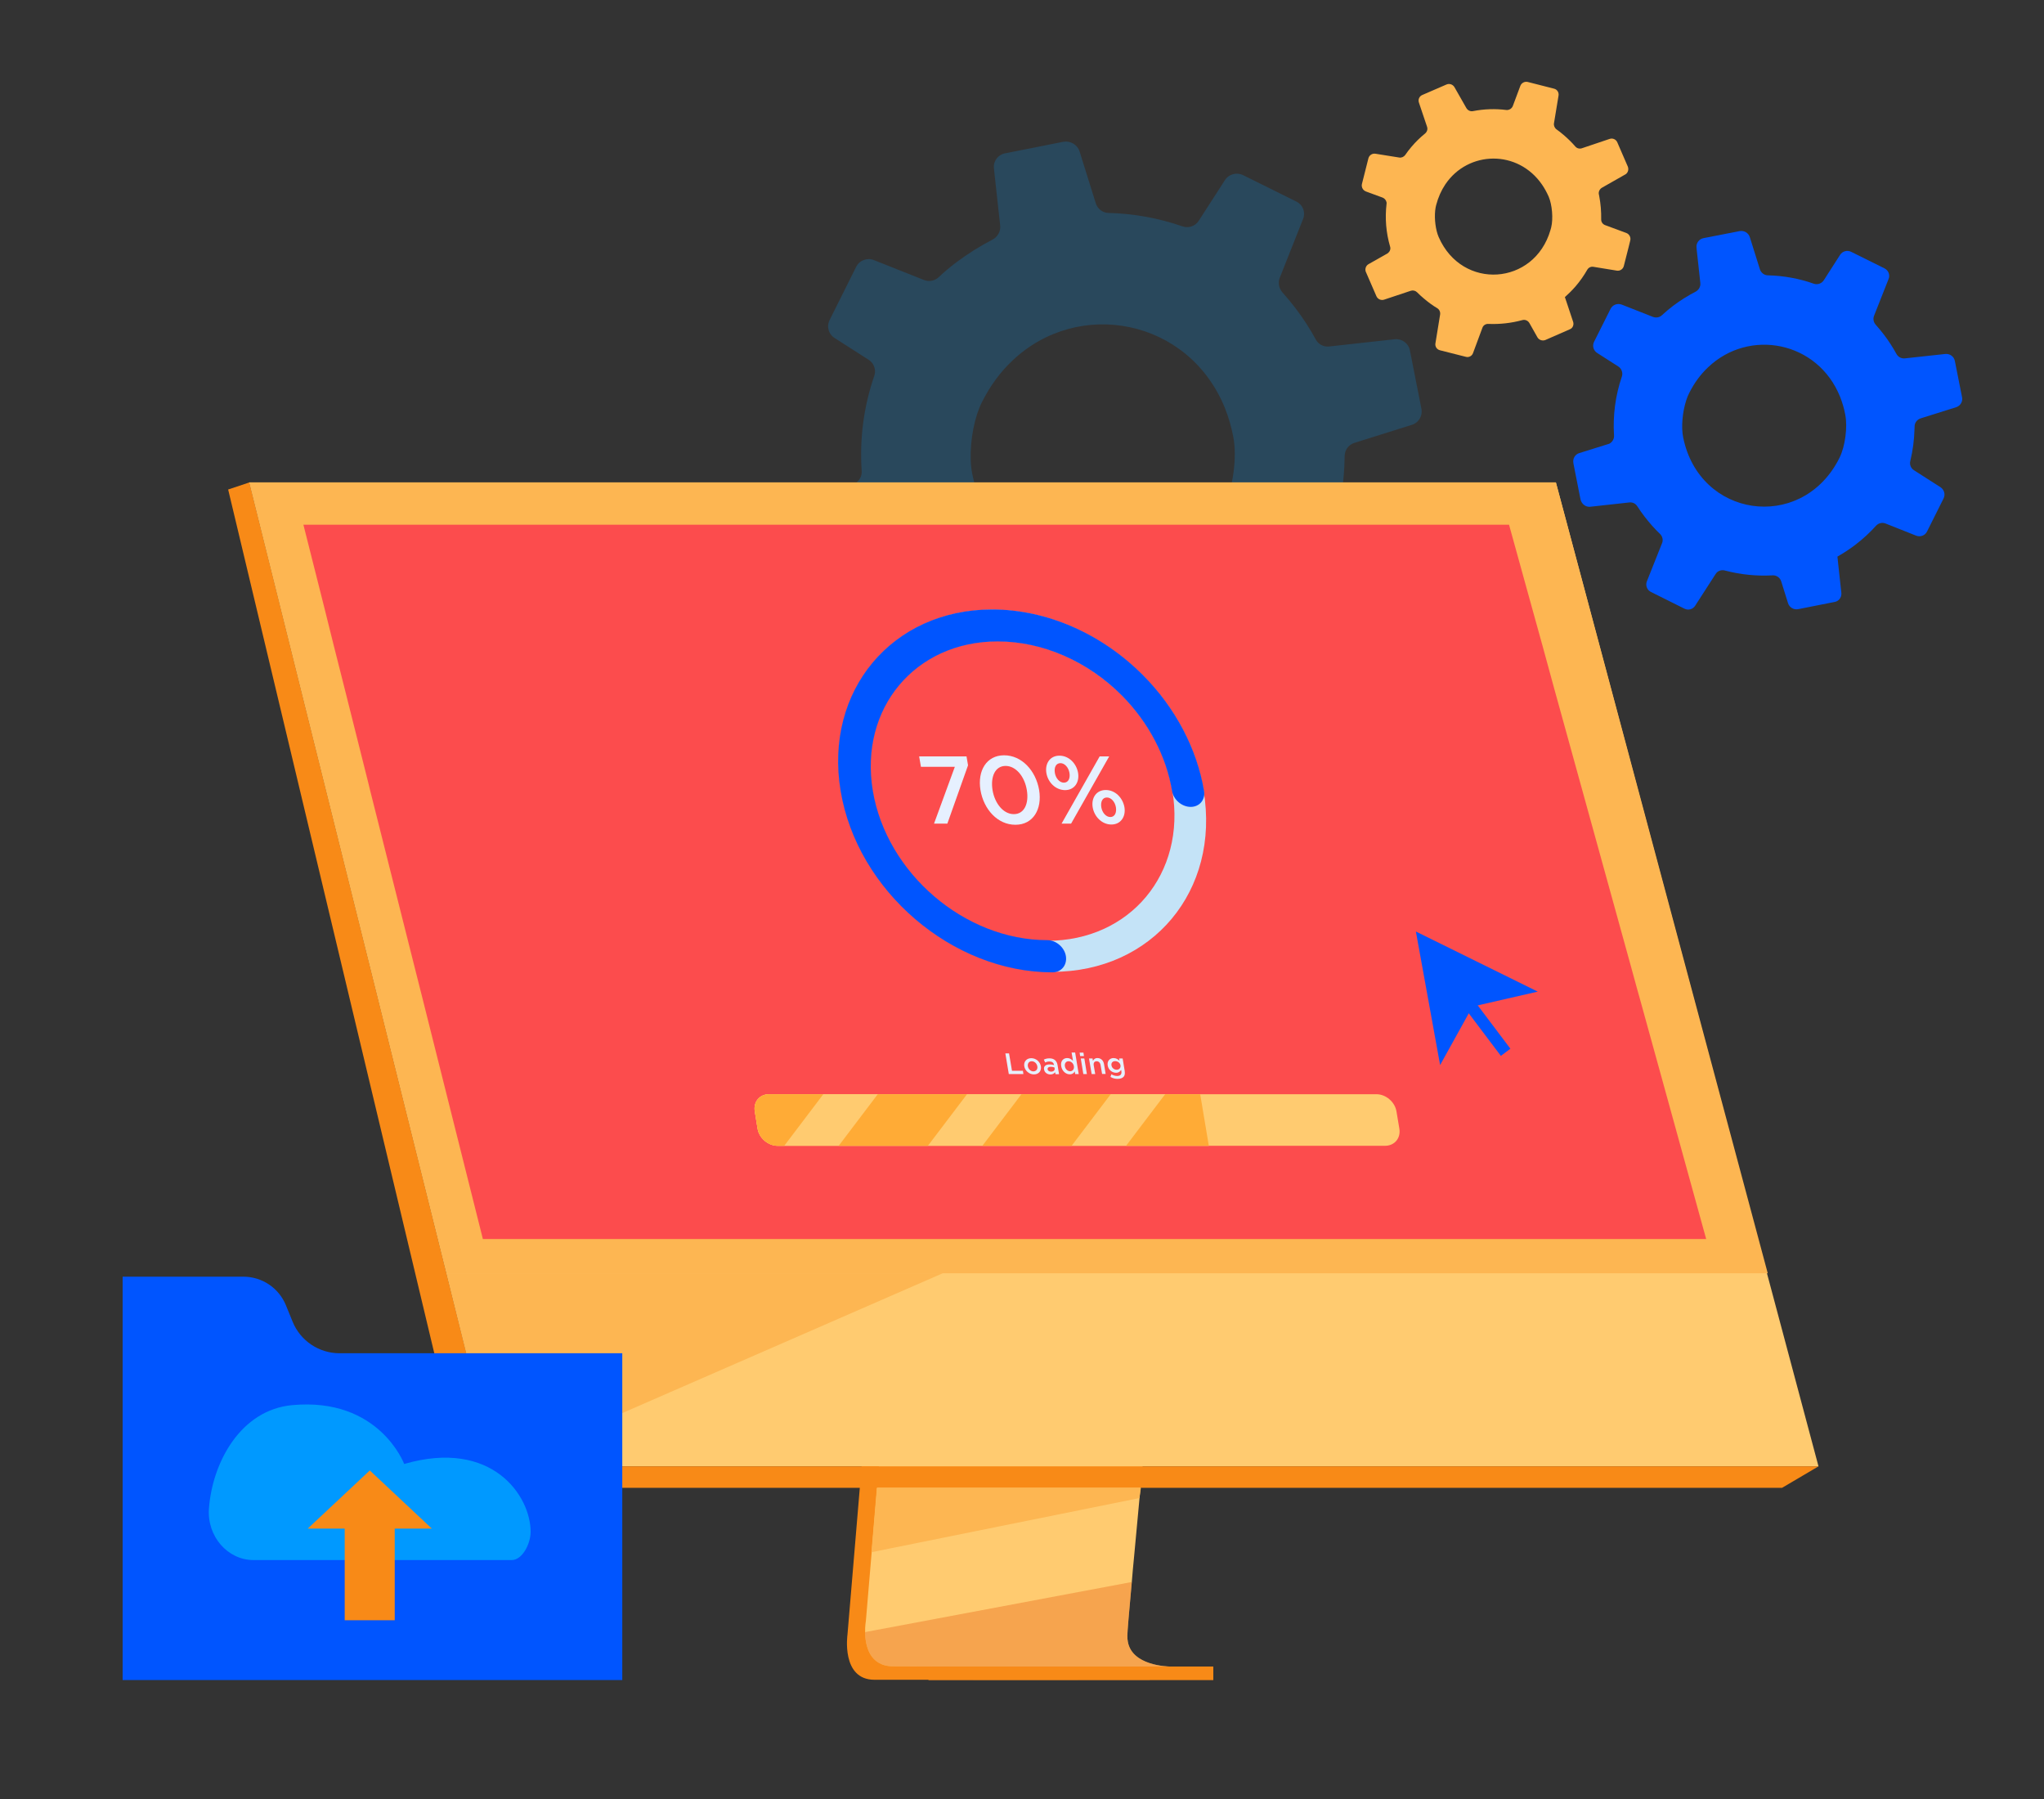 <svg xmlns="http://www.w3.org/2000/svg" width="50" height="44" viewBox="0 0 50 44" fill="none"><rect x="0" y="0" width="50" height="44" fill="#333333" stroke="none"/><g opacity="0.2"><path d="M20.128 14.314L21.665 14.146C21.792 14.134 21.916 14.193 21.988 14.301C22.075 14.441 22.171 14.574 22.274 14.707C22.463 14.953 22.665 15.182 22.879 15.387C22.982 15.483 23.013 15.629 22.963 15.759L22.37 17.26C22.305 17.418 22.376 17.604 22.531 17.682L23.854 18.339C24.003 18.414 24.183 18.364 24.276 18.224L25.081 16.975C25.155 16.851 25.307 16.795 25.45 16.832C26.059 16.993 26.689 17.058 27.323 17.024C27.475 17.015 27.617 17.114 27.661 17.26L27.931 18.122C27.984 18.286 28.151 18.386 28.322 18.355L29.76 18.069C29.791 18.063 29.816 18.057 29.844 18.041C29.968 17.983 30.046 17.846 30.03 17.706L29.906 16.559L29.875 16.28C30.114 16.146 30.35 15.992 30.573 15.821C30.875 15.591 31.151 15.337 31.393 15.067C31.486 14.965 31.632 14.928 31.763 14.98L32.974 15.458C33.138 15.523 33.328 15.452 33.405 15.294L33.908 14.286L34.051 13.997C34.129 13.839 34.079 13.647 33.93 13.551L32.871 12.878C32.75 12.8 32.688 12.658 32.725 12.518C32.825 12.105 32.881 11.684 32.89 11.262C32.893 11.225 32.893 11.191 32.893 11.156C32.893 11.144 32.893 11.132 32.896 11.119C32.909 10.983 33.005 10.871 33.135 10.831L34.539 10.39C34.554 10.387 34.57 10.378 34.585 10.372C34.722 10.307 34.8 10.152 34.772 10.003L34.489 8.57C34.455 8.396 34.293 8.279 34.117 8.297L32.514 8.474C32.378 8.489 32.247 8.421 32.185 8.3C32.042 8.037 31.875 7.779 31.685 7.531C31.586 7.401 31.48 7.274 31.372 7.153C31.285 7.054 31.257 6.914 31.306 6.793L31.878 5.351C31.94 5.193 31.872 5.01 31.716 4.932L30.409 4.284C30.251 4.207 30.058 4.256 29.962 4.408L29.325 5.397C29.241 5.531 29.077 5.587 28.928 5.537C28.347 5.335 27.735 5.224 27.121 5.208C26.975 5.208 26.847 5.109 26.804 4.969L26.41 3.707C26.357 3.537 26.183 3.437 26.009 3.468L24.581 3.751C24.41 3.785 24.292 3.946 24.314 4.117L24.32 4.185L24.466 5.515C24.481 5.658 24.407 5.791 24.279 5.86C23.972 6.018 23.677 6.204 23.391 6.418C23.239 6.532 23.096 6.653 22.96 6.781C22.863 6.871 22.727 6.895 22.606 6.849L21.379 6.362C21.212 6.294 21.019 6.368 20.942 6.529L20.293 7.829C20.274 7.866 20.265 7.906 20.258 7.944C20.246 8.068 20.302 8.195 20.414 8.266L21.249 8.8C21.351 8.865 21.41 8.983 21.404 9.1C21.401 9.131 21.398 9.162 21.386 9.193C21.128 9.941 21.025 10.729 21.078 11.516C21.09 11.65 21.013 11.774 20.898 11.836C20.883 11.845 20.864 11.851 20.845 11.857L19.709 12.211C19.544 12.264 19.445 12.428 19.476 12.599L19.482 12.633L19.758 14.028C19.786 14.214 19.948 14.332 20.128 14.314ZM29.965 9.984C30.052 10.204 30.123 10.44 30.17 10.694C30.263 11.178 30.164 11.938 29.943 12.379C29.922 12.425 29.897 12.472 29.872 12.518C28.36 15.3 24.422 14.736 23.783 11.588C23.699 11.175 23.755 10.577 23.904 10.121C23.941 10.015 23.978 9.916 24.022 9.832C24.224 9.432 24.472 9.097 24.758 8.827C26.382 7.277 29.083 7.795 29.965 9.984Z" fill="#0099FF"></path></g><path d="M38.901 12.394L39.855 12.289C39.935 12.279 40.01 12.316 40.053 12.385C40.109 12.472 40.168 12.555 40.23 12.636C40.348 12.788 40.472 12.931 40.606 13.058C40.668 13.117 40.69 13.21 40.656 13.287L40.286 14.217C40.246 14.317 40.289 14.431 40.385 14.478L41.205 14.887C41.298 14.934 41.41 14.903 41.466 14.816L41.966 14.041C42.013 13.963 42.106 13.929 42.196 13.954C42.571 14.053 42.966 14.094 43.36 14.072C43.456 14.066 43.543 14.128 43.571 14.217L43.739 14.754C43.773 14.856 43.876 14.918 43.981 14.9L44.875 14.723C44.894 14.72 44.91 14.714 44.928 14.707C45.006 14.67 45.052 14.587 45.043 14.5L44.965 13.786L44.947 13.613C45.096 13.529 45.242 13.433 45.382 13.327C45.568 13.185 45.739 13.027 45.891 12.859C45.95 12.794 46.04 12.772 46.121 12.803L46.872 13.101C46.974 13.141 47.093 13.098 47.139 12.999L47.453 12.372L47.543 12.192C47.592 12.093 47.558 11.975 47.468 11.916L46.819 11.501C46.745 11.454 46.707 11.364 46.729 11.277C46.791 11.02 46.825 10.76 46.832 10.499C46.835 10.477 46.835 10.456 46.835 10.434C46.835 10.428 46.835 10.418 46.835 10.412C46.844 10.329 46.903 10.257 46.984 10.232L47.853 9.959C47.862 9.956 47.872 9.953 47.881 9.947C47.965 9.907 48.015 9.811 47.996 9.718L47.819 8.827C47.797 8.719 47.698 8.648 47.589 8.657L46.596 8.765C46.512 8.775 46.431 8.731 46.391 8.657C46.301 8.493 46.198 8.334 46.08 8.179C46.018 8.099 45.953 8.021 45.885 7.944C45.829 7.882 45.813 7.795 45.844 7.72L46.198 6.824C46.239 6.725 46.195 6.613 46.099 6.564L45.285 6.16C45.186 6.111 45.068 6.142 45.009 6.238L44.615 6.852C44.562 6.936 44.459 6.97 44.369 6.939C44.009 6.812 43.63 6.743 43.248 6.734C43.158 6.734 43.078 6.672 43.05 6.585L42.804 5.801C42.77 5.695 42.665 5.633 42.556 5.652L41.668 5.825C41.562 5.847 41.488 5.946 41.5 6.052L41.503 6.092L41.593 6.92C41.603 7.01 41.556 7.091 41.478 7.134C41.289 7.23 41.103 7.348 40.926 7.481C40.833 7.553 40.742 7.627 40.656 7.708C40.597 7.764 40.513 7.779 40.435 7.751L39.671 7.45C39.566 7.41 39.448 7.454 39.398 7.553L38.994 8.359C38.982 8.381 38.976 8.406 38.973 8.43C38.963 8.508 39.001 8.589 39.069 8.632L39.587 8.964C39.65 9.004 39.687 9.079 39.684 9.15C39.684 9.169 39.681 9.19 39.674 9.209C39.516 9.671 39.451 10.161 39.482 10.651C39.488 10.735 39.441 10.812 39.37 10.85C39.361 10.856 39.348 10.859 39.336 10.862L38.631 11.082C38.529 11.113 38.467 11.219 38.488 11.324L38.491 11.346L38.662 12.214C38.69 12.332 38.792 12.406 38.901 12.394ZM45.012 9.705C45.065 9.842 45.111 9.987 45.139 10.146C45.198 10.446 45.136 10.918 45 11.191C44.984 11.219 44.972 11.25 44.956 11.277C44.018 13.005 41.572 12.655 41.174 10.701C41.121 10.446 41.156 10.074 41.249 9.789C41.27 9.724 41.295 9.662 41.323 9.609C41.447 9.361 41.603 9.153 41.78 8.986C42.786 8.024 44.465 8.344 45.012 9.705Z" fill="#0055FF"></path><path d="M33.858 7.329L34.51 7.112C34.566 7.094 34.625 7.109 34.666 7.15C34.718 7.202 34.771 7.252 34.827 7.298C34.933 7.388 35.041 7.469 35.156 7.537C35.209 7.568 35.237 7.63 35.228 7.692L35.113 8.399C35.1 8.474 35.147 8.548 35.225 8.567L35.861 8.728C35.932 8.747 36.007 8.706 36.032 8.638L36.262 8.018C36.283 7.956 36.342 7.919 36.408 7.922C36.687 7.934 36.967 7.903 37.24 7.829C37.305 7.81 37.376 7.841 37.411 7.9L37.609 8.251C37.647 8.316 37.73 8.344 37.802 8.316L38.398 8.055C38.41 8.049 38.423 8.043 38.432 8.037C38.482 7.999 38.501 7.934 38.482 7.872L38.32 7.385L38.28 7.267C38.37 7.187 38.46 7.097 38.541 7.004C38.65 6.877 38.746 6.74 38.827 6.598C38.858 6.545 38.916 6.514 38.979 6.526L39.55 6.619C39.628 6.632 39.702 6.582 39.721 6.508L39.845 6.021L39.879 5.881C39.898 5.807 39.857 5.726 39.783 5.698L39.264 5.506C39.205 5.484 39.165 5.428 39.168 5.363C39.171 5.174 39.156 4.985 39.121 4.802C39.118 4.786 39.115 4.771 39.112 4.755C39.112 4.749 39.109 4.746 39.109 4.74C39.103 4.681 39.134 4.622 39.187 4.591L39.755 4.268C39.761 4.265 39.767 4.259 39.774 4.256C39.826 4.216 39.845 4.141 39.82 4.076L39.562 3.481C39.531 3.409 39.451 3.372 39.376 3.397L38.696 3.626C38.64 3.645 38.575 3.63 38.535 3.583C38.448 3.481 38.351 3.388 38.246 3.298C38.19 3.251 38.134 3.205 38.075 3.164C38.029 3.13 38.004 3.071 38.013 3.016L38.125 2.336C38.137 2.262 38.091 2.187 38.016 2.169L37.373 2.005C37.299 1.986 37.218 2.026 37.19 2.101L37.007 2.591C36.982 2.656 36.917 2.696 36.849 2.69C36.575 2.656 36.302 2.665 36.032 2.718C35.97 2.73 35.905 2.702 35.87 2.643L35.579 2.132C35.538 2.063 35.454 2.036 35.383 2.067L34.79 2.324C34.718 2.355 34.684 2.436 34.709 2.507L34.718 2.535L34.908 3.099C34.93 3.161 34.908 3.226 34.858 3.267C34.74 3.363 34.628 3.471 34.526 3.592C34.47 3.658 34.42 3.723 34.374 3.791C34.34 3.837 34.284 3.862 34.228 3.853L33.647 3.76C33.566 3.747 33.492 3.797 33.473 3.875L33.315 4.501C33.312 4.52 33.309 4.538 33.312 4.554C33.318 4.61 33.355 4.659 33.408 4.681L33.821 4.833C33.871 4.852 33.908 4.898 33.917 4.948C33.92 4.96 33.92 4.976 33.917 4.991C33.877 5.338 33.905 5.692 34.004 6.03C34.023 6.086 34.001 6.148 33.958 6.185C33.952 6.191 33.945 6.194 33.936 6.201L33.476 6.461C33.411 6.498 33.383 6.582 33.411 6.65L33.417 6.663L33.669 7.243C33.7 7.317 33.784 7.354 33.858 7.329ZM37.724 4.52C37.783 4.606 37.836 4.703 37.883 4.808C37.969 5.01 37.997 5.348 37.945 5.562C37.938 5.583 37.932 5.608 37.926 5.63C37.532 6.982 35.768 7.109 35.194 5.801C35.119 5.63 35.085 5.363 35.107 5.152C35.113 5.103 35.119 5.056 35.131 5.016C35.181 4.824 35.259 4.653 35.355 4.51C35.911 3.682 37.131 3.651 37.724 4.52Z" fill="#FDB652"></path><path d="M22.265 21.729L20.731 39.977C20.731 39.977 20.569 41.084 21.392 41.084C22.746 41.087 28.133 41.084 28.133 41.084C28.133 41.084 27.115 40.855 27.127 40.337C27.143 39.726 28.922 21.555 28.922 21.555L22.265 21.729Z" fill="#F88A17"></path><path d="M28.642 40.761C28.375 40.761 23.162 40.771 21.842 40.755C21.267 40.749 21.165 40.244 21.162 39.918C21.159 39.763 21.181 39.645 21.181 39.645L21.221 39.17L21.323 37.961L21.413 36.894L21.528 35.52L21.625 34.364L22.718 21.397L29.375 21.223C29.375 21.223 28.623 28.828 28.093 34.364C28.034 34.981 27.978 35.573 27.925 36.125C27.909 36.302 27.891 36.472 27.875 36.64C27.826 37.164 27.782 37.645 27.742 38.07C27.72 38.293 27.701 38.501 27.686 38.693C27.617 39.44 27.577 39.915 27.577 40.008C27.577 40.061 27.58 40.11 27.59 40.157C27.695 40.734 28.54 40.761 28.642 40.761Z" fill="#FFCB70"></path><path d="M6.099 11.799L9.841 26.815L10.353 28.871L12.098 35.865H44.484L38.06 11.799H6.099Z" fill="#FFCB70"></path><path d="M6.099 11.799L5.581 11.972L11.409 36.389L12.098 35.865L6.099 11.799Z" fill="#F88A17"></path><path d="M11.409 36.389H43.593L44.484 35.864H12.098L11.409 36.389Z" fill="#F88A17"></path><path d="M22.712 41.092H29.68V40.76H22.712V41.092Z" fill="#F88A17"></path><path d="M27.909 36.389L27.872 36.64L21.317 37.964L21.407 36.894L21.45 36.389H27.909Z" fill="#FDB652"></path><g opacity="0.5"><path d="M28.642 40.761C28.375 40.761 23.161 40.771 21.842 40.755C21.267 40.749 21.165 40.243 21.162 39.918L27.685 38.693C27.617 39.44 27.577 39.915 27.577 40.008C27.577 40.06 27.58 40.11 27.589 40.157C27.695 40.733 28.539 40.761 28.642 40.761Z" fill="#ED7D2B"></path></g><path d="M6.099 11.799H38.06L43.242 31.141H10.921L6.099 11.799Z" fill="#FDB652"></path><path d="M41.736 30.304H11.812L10.744 26.049L10.331 24.402L10.161 23.729L9.061 19.36L9.005 19.13L8.425 16.82L8.164 15.787L7.944 14.903L7.422 12.834H36.914L37.486 14.903L37.731 15.787L38.013 16.82L39.895 23.633L40.053 24.21L40.128 24.477L41.426 29.181L41.736 30.304Z" fill="#FC4C4D"></path><path d="M23.062 31.141L12.107 35.92L10.921 31.141H23.062Z" fill="#FDB652"></path><path d="M25.745 23.769C23.301 23.769 20.982 21.785 20.575 19.341C20.168 16.9 21.829 14.912 24.273 14.912C26.717 14.912 29.036 16.9 29.443 19.341C29.85 21.782 28.189 23.769 25.745 23.769ZM24.401 15.678C22.376 15.678 21.003 17.322 21.339 19.344C21.674 21.366 23.593 23.01 25.618 23.01C27.642 23.01 29.015 21.366 28.679 19.344C28.344 17.322 26.425 15.678 24.401 15.678Z" fill="#C4E3F7"></path><path d="M25.745 23.782C23.295 23.782 20.969 21.791 20.563 19.344C20.156 16.897 21.82 14.906 24.27 14.906C25.602 14.906 26.95 15.495 27.968 16.522C28.754 17.313 29.282 18.317 29.453 19.344C29.49 19.561 29.341 19.735 29.127 19.735C28.909 19.735 28.704 19.558 28.67 19.344C28.53 18.497 28.096 17.672 27.45 17.018C26.611 16.171 25.5 15.688 24.404 15.688C22.385 15.688 21.016 17.328 21.351 19.341C21.687 21.357 23.599 22.994 25.618 22.994C25.835 22.994 26.04 23.171 26.074 23.385C26.108 23.605 25.962 23.782 25.745 23.782Z" fill="#0055FF"></path><path d="M34.16 27.181L34.231 27.606C34.269 27.838 34.113 28.024 33.88 28.024H19.022C18.79 28.024 18.569 27.835 18.532 27.606L18.463 27.181C18.426 26.948 18.581 26.762 18.814 26.762H33.669C33.899 26.762 34.12 26.948 34.16 27.181Z" fill="#FFCB70"></path><path d="M29.359 26.762L29.57 28.024H19.022C18.79 28.024 18.569 27.835 18.532 27.606L18.463 27.181C18.426 26.948 18.581 26.762 18.814 26.762H29.359Z" fill="#FFCB70"></path><path d="M27.17 26.762L26.214 28.024H24.031L24.987 26.762H27.17Z" fill="#FFAB36"></path><path d="M29.359 26.762L29.57 28.024H27.546L28.502 26.762H29.359Z" fill="#FFAB36"></path><path d="M23.655 26.762L22.698 28.024H20.516L21.472 26.762H23.655Z" fill="#FFAB36"></path><path d="M20.14 26.762L19.184 28.024H19.022C18.79 28.024 18.569 27.835 18.532 27.606L18.463 27.181C18.426 26.948 18.581 26.762 18.814 26.762H20.14Z" fill="#FFAB36"></path><path d="M23.357 18.755H22.528L22.484 18.5H23.643L23.68 18.718L23.174 20.144H22.848L23.357 18.755Z" fill="#E6F0FF"></path><path d="M23.984 19.322C23.907 18.854 24.13 18.473 24.562 18.473C24.994 18.473 25.338 18.848 25.419 19.322C25.497 19.791 25.273 20.172 24.841 20.172C24.407 20.175 24.062 19.797 23.984 19.322ZM25.118 19.322C25.065 18.997 24.854 18.733 24.599 18.733C24.345 18.733 24.227 18.991 24.279 19.322C24.332 19.648 24.543 19.912 24.798 19.912C25.056 19.915 25.174 19.651 25.118 19.322Z" fill="#E6F0FF"></path><path d="M25.596 18.904C25.559 18.677 25.683 18.482 25.916 18.482C26.145 18.482 26.332 18.671 26.372 18.904C26.409 19.13 26.285 19.325 26.052 19.325C25.82 19.322 25.633 19.133 25.596 18.904ZM26.161 18.904C26.139 18.773 26.046 18.665 25.941 18.665C25.829 18.665 25.782 18.773 25.804 18.904C25.826 19.037 25.919 19.142 26.024 19.142C26.136 19.142 26.183 19.034 26.161 18.904ZM26.9 18.5H27.133L26.201 20.144H25.968L26.9 18.5ZM26.729 19.744C26.692 19.518 26.816 19.322 27.049 19.322C27.279 19.322 27.465 19.511 27.506 19.744C27.543 19.97 27.419 20.166 27.186 20.166C26.956 20.166 26.767 19.974 26.729 19.744ZM27.297 19.744C27.276 19.614 27.183 19.505 27.077 19.505C26.965 19.505 26.919 19.614 26.94 19.744C26.962 19.877 27.055 19.983 27.161 19.983C27.27 19.983 27.319 19.874 27.297 19.744Z" fill="#E6F0FF"></path><path d="M24.593 25.764H24.683L24.755 26.189H25.022L25.034 26.269H24.677L24.593 25.764Z" fill="#E6F0FF"></path><path d="M25.056 26.08C25.037 25.971 25.108 25.881 25.227 25.881C25.345 25.881 25.444 25.971 25.462 26.08C25.481 26.189 25.41 26.278 25.292 26.278C25.177 26.278 25.074 26.189 25.056 26.08ZM25.375 26.08C25.363 26.012 25.307 25.956 25.239 25.956C25.168 25.956 25.133 26.012 25.143 26.08C25.155 26.145 25.211 26.204 25.279 26.204C25.351 26.201 25.388 26.145 25.375 26.08Z" fill="#E6F0FF"></path><path d="M25.819 26.269L25.81 26.223C25.788 26.254 25.754 26.279 25.695 26.279C25.624 26.279 25.552 26.238 25.54 26.158C25.524 26.074 25.587 26.034 25.673 26.034C25.72 26.034 25.751 26.04 25.782 26.049V26.043C25.773 25.99 25.735 25.962 25.673 25.962C25.63 25.962 25.599 25.971 25.568 25.987L25.534 25.916C25.574 25.897 25.611 25.885 25.673 25.885C25.785 25.885 25.85 25.944 25.869 26.046L25.906 26.272H25.819V26.269ZM25.794 26.108C25.77 26.099 25.739 26.092 25.704 26.092C25.649 26.092 25.621 26.114 25.627 26.154C25.633 26.192 25.67 26.21 25.711 26.21C25.77 26.21 25.807 26.179 25.798 26.13L25.794 26.108Z" fill="#E6F0FF"></path><path d="M25.959 26.077C25.937 25.95 26.012 25.878 26.105 25.878C26.167 25.878 26.213 25.909 26.248 25.947L26.213 25.742H26.3L26.387 26.269H26.3L26.291 26.204C26.269 26.244 26.235 26.275 26.173 26.275C26.08 26.279 25.981 26.204 25.959 26.077ZM26.269 26.077C26.257 26.003 26.198 25.956 26.139 25.956C26.08 25.956 26.037 26.003 26.049 26.08C26.061 26.154 26.12 26.201 26.179 26.201C26.235 26.201 26.282 26.151 26.269 26.077Z" fill="#E6F0FF"></path><path d="M26.41 25.745H26.503L26.515 25.829H26.422L26.41 25.745ZM26.438 25.888H26.525L26.587 26.269H26.5L26.438 25.888Z" fill="#E6F0FF"></path><path d="M26.639 25.888H26.726L26.735 25.947C26.754 25.909 26.785 25.878 26.844 25.878C26.931 25.878 26.99 25.937 27.006 26.024L27.046 26.266H26.959L26.922 26.049C26.912 25.99 26.875 25.956 26.826 25.956C26.776 25.956 26.745 25.99 26.754 26.052L26.791 26.269H26.704L26.639 25.888Z" fill="#E6F0FF"></path><path d="M27.165 26.34L27.186 26.275C27.23 26.3 27.276 26.316 27.329 26.316C27.407 26.316 27.444 26.275 27.431 26.198L27.425 26.167C27.4 26.207 27.366 26.238 27.301 26.238C27.211 26.238 27.115 26.173 27.096 26.058C27.078 25.947 27.152 25.878 27.239 25.878C27.304 25.878 27.348 25.909 27.385 25.944L27.376 25.888H27.462L27.512 26.192C27.521 26.257 27.515 26.303 27.487 26.334C27.459 26.368 27.407 26.387 27.338 26.387C27.279 26.387 27.217 26.372 27.165 26.34ZM27.41 26.058C27.4 25.996 27.341 25.953 27.279 25.953C27.217 25.953 27.177 25.996 27.189 26.058C27.199 26.12 27.255 26.164 27.317 26.164C27.376 26.164 27.419 26.12 27.41 26.058Z" fill="#E6F0FF"></path><path d="M7.158 32.326L6.996 31.929C6.825 31.504 6.413 31.225 5.953 31.225H3V33.098V41.09H15.222V33.098H8.307C7.8 33.098 7.347 32.791 7.158 32.326Z" fill="#0055FF"></path><path d="M6.201 38.156H12.517C12.778 38.156 12.976 37.759 12.98 37.477C12.989 36.593 12.042 35.182 9.887 35.806C9.887 35.806 9.278 34.168 7.145 34.367C5.891 34.484 5.195 35.759 5.111 36.897C5.062 37.58 5.571 38.156 6.201 38.156Z" fill="#0099FF"></path><path d="M8.432 39.628H9.656V36.821H8.432V39.628Z" fill="#F88A17"></path><path d="M10.564 37.387H7.527L9.046 35.964L10.564 37.387Z" fill="#F88A17"></path><path d="M37.616 24.253L36.02 24.619L35.228 26.049L34.635 22.783L37.616 24.253Z" fill="#0055FF"></path><path d="M35.933 24.304L35.7 24.48L36.714 25.825L36.947 25.649L35.933 24.304Z" fill="#0055FF"></path></svg>